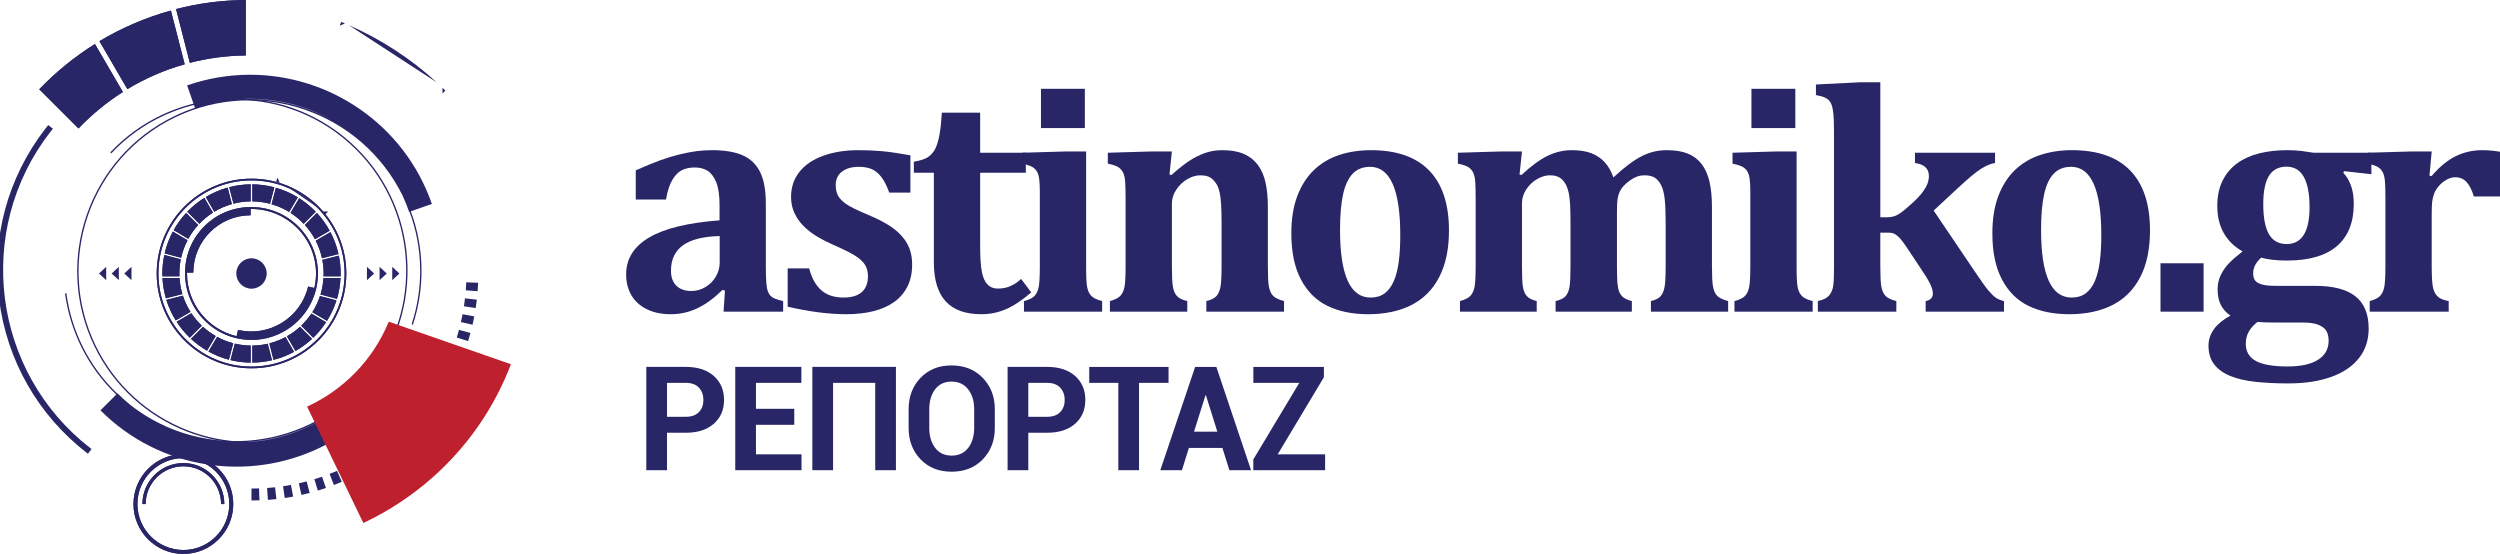 <?xml version="1.0" encoding="utf-8"?>
<!-- Generator: Adobe Illustrator 15.1.0, SVG Export Plug-In . SVG Version: 6.00 Build 0)  -->
<!DOCTYPE svg PUBLIC "-//W3C//DTD SVG 1.1//EN" "http://www.w3.org/Graphics/SVG/1.1/DTD/svg11.dtd">
<svg version="1.1" id="Layer_1" xmlns="http://www.w3.org/2000/svg" xmlns:xlink="http://www.w3.org/1999/xlink" x="0px" y="0px"
	 width="352.501px" height="78.106px" viewBox="0 0 352.501 78.106" enable-background="new 0 0 352.501 78.106"
	 xml:space="preserve">
<g>
	<g>
		<g>
			<g>
				<defs>
					<path id="SVGID_1_" d="M22.338,38.562c0-7.238,5.889-13.123,13.12-13.123c7.239,0,13.131,5.885,13.131,13.123
						c0,7.234-5.892,13.123-13.131,13.123C28.228,51.685,22.338,45.796,22.338,38.562 M22.091,38.562
						c0,7.374,5.997,13.371,13.367,13.371c7.377,0,13.374-5.997,13.374-13.371c0-7.371-5.997-13.372-13.374-13.372
						C28.088,25.19,22.091,31.191,22.091,38.562"/>
				</defs>
				<use xlink:href="#SVGID_1_"  overflow="visible" fill="#292668"/>
				<clipPath id="SVGID_2_">
					<use xlink:href="#SVGID_1_"  overflow="visible"/>
				</clipPath>
				<rect x="22.091" y="25.19" clip-path="url(#SVGID_2_)" fill="#292668" width="26.741" height="26.743"/>
			</g>
			<g>
				<defs>
					<path id="SVGID_3_" d="M35.578,28.395c0.859,0.013,1.698,0.129,2.493,0.336l0.611-2.321c-0.991-0.264-2.03-0.404-3.104-0.419
						V28.395z"/>
				</defs>
				<use xlink:href="#SVGID_3_"  overflow="visible" fill="#292668"/>
				<clipPath id="SVGID_4_">
					<use xlink:href="#SVGID_3_"  overflow="visible"/>
				</clipPath>
				<rect x="35.578" y="25.99" clip-path="url(#SVGID_4_)" fill="#292668" width="3.104" height="2.741"/>
			</g>
			<g>
				<defs>
					<path id="SVGID_5_" d="M32.322,26.386l0.599,2.33c0.774-0.201,1.59-0.313,2.425-0.321V25.99
						C34.304,26.005,33.289,26.138,32.322,26.386"/>
				</defs>
				<use xlink:href="#SVGID_5_"  overflow="visible" fill="#292668"/>
				<clipPath id="SVGID_6_">
					<use xlink:href="#SVGID_5_"  overflow="visible"/>
				</clipPath>
				<rect x="32.322" y="25.99" clip-path="url(#SVGID_6_)" fill="#292668" width="3.024" height="2.726"/>
			</g>
			<g>
				<defs>
					<path id="SVGID_7_" d="M22.906,39.198c0.051,0.989,0.22,1.949,0.483,2.859l2.329-0.595c-0.216-0.723-0.352-1.481-0.403-2.264
						H22.906z"/>
				</defs>
				<use xlink:href="#SVGID_7_"  overflow="visible" fill="#292668"/>
				<clipPath id="SVGID_8_">
					<use xlink:href="#SVGID_7_"  overflow="visible"/>
				</clipPath>
				<rect x="22.906" y="39.198" clip-path="url(#SVGID_8_)" fill="#292668" width="2.812" height="2.859"/>
			</g>
			<g>
				<defs>
					<path id="SVGID_9_" d="M23.214,35.734l2.324,0.611c0.196-0.871,0.504-1.693,0.902-2.465l-2.072-1.226
						C23.857,33.613,23.466,34.647,23.214,35.734"/>
				</defs>
				<use xlink:href="#SVGID_9_"  overflow="visible" fill="#292668"/>
				<clipPath id="SVGID_10_">
					<use xlink:href="#SVGID_9_"  overflow="visible"/>
				</clipPath>
				<rect x="23.214" y="32.654" clip-path="url(#SVGID_10_)" fill="#292668" width="3.227" height="3.691"/>
			</g>
			<g>
				<defs>
					<path id="SVGID_11_" d="M29.01,27.779l1.207,2.079c0.767-0.468,1.602-0.832,2.481-1.079l-0.596-2.33
						C31.003,26.754,29.965,27.205,29.01,27.779"/>
				</defs>
				<use xlink:href="#SVGID_11_"  overflow="visible" fill="#292668"/>
				<clipPath id="SVGID_12_">
					<use xlink:href="#SVGID_11_"  overflow="visible"/>
				</clipPath>
				<rect x="29.01" y="26.449" clip-path="url(#SVGID_12_)" fill="#292668" width="3.688" height="3.409"/>
			</g>
			<g>
				<defs>
					<path id="SVGID_13_" d="M38.294,28.798c0.879,0.255,1.71,0.619,2.473,1.091l1.222-2.066c-0.951-0.583-1.99-1.034-3.084-1.35
						L38.294,28.798z"/>
				</defs>
				<use xlink:href="#SVGID_13_"  overflow="visible" fill="#292668"/>
				<clipPath id="SVGID_14_">
					<use xlink:href="#SVGID_13_"  overflow="visible"/>
				</clipPath>
				<rect x="38.294" y="26.474" clip-path="url(#SVGID_14_)" fill="#292668" width="3.695" height="3.416"/>
			</g>
			<g>
				<defs>
					<path id="SVGID_15_" d="M24.484,32.449l2.065,1.228c0.387-0.708,0.854-1.359,1.395-1.953l-1.698-1.698
						C25.563,30.76,24.976,31.571,24.484,32.449"/>
				</defs>
				<use xlink:href="#SVGID_15_"  overflow="visible" fill="#292668"/>
				<clipPath id="SVGID_16_">
					<use xlink:href="#SVGID_15_"  overflow="visible"/>
				</clipPath>
				<rect x="24.484" y="30.026" clip-path="url(#SVGID_16_)" fill="#292668" width="3.46" height="3.651"/>
			</g>
			<g>
				<defs>
					<path id="SVGID_17_" d="M42.981,31.724c0.555,0.611,1.034,1.281,1.43,2.009l2.074-1.207c-0.5-0.906-1.107-1.746-1.806-2.5
						L42.981,31.724z"/>
				</defs>
				<use xlink:href="#SVGID_17_"  overflow="visible" fill="#292668"/>
				<clipPath id="SVGID_18_">
					<use xlink:href="#SVGID_17_"  overflow="visible"/>
				</clipPath>
				<rect x="42.981" y="30.026" clip-path="url(#SVGID_18_)" fill="#292668" width="3.503" height="3.707"/>
			</g>
			<g>
				<defs>
					<path id="SVGID_19_" d="M42.465,45.923l1.702,1.698c0.68-0.659,1.291-1.389,1.81-2.185l-2.066-1.222
						C43.491,44.836,43.004,45.408,42.465,45.923"/>
				</defs>
				<use xlink:href="#SVGID_19_"  overflow="visible" fill="#292668"/>
				<clipPath id="SVGID_20_">
					<use xlink:href="#SVGID_19_"  overflow="visible"/>
				</clipPath>
				<rect x="42.465" y="44.214" clip-path="url(#SVGID_20_)" fill="#292668" width="3.512" height="3.407"/>
			</g>
			<g>
				<defs>
					<path id="SVGID_21_" d="M24.903,45.37c0.528,0.822,1.154,1.576,1.858,2.251l1.698-1.698c-0.556-0.535-1.056-1.119-1.479-1.764
						L24.903,45.37z"/>
				</defs>
				<use xlink:href="#SVGID_21_"  overflow="visible" fill="#292668"/>
				<clipPath id="SVGID_22_">
					<use xlink:href="#SVGID_21_"  overflow="visible"/>
				</clipPath>
				<rect x="24.903" y="44.159" clip-path="url(#SVGID_22_)" fill="#292668" width="3.556" height="3.462"/>
			</g>
			<g>
				<defs>
					<path id="SVGID_23_" d="M22.89,38.562c0,0.136,0.004,0.272,0.013,0.404h2.4c-0.003-0.132-0.007-0.268-0.007-0.404
						c0-0.683,0.068-1.347,0.195-1.994l-2.325-0.61C22.986,36.8,22.89,37.67,22.89,38.562"/>
				</defs>
				<use xlink:href="#SVGID_23_"  overflow="visible" fill="#292668"/>
				<clipPath id="SVGID_24_">
					<use xlink:href="#SVGID_23_"  overflow="visible"/>
				</clipPath>
				<rect x="22.89" y="35.958" clip-path="url(#SVGID_24_)" fill="#292668" width="2.601" height="3.008"/>
			</g>
			<g>
				<defs>
					<path id="SVGID_25_" d="M44.515,33.94c0.396,0.774,0.695,1.605,0.887,2.472l2.325-0.595c-0.24-1.091-0.627-2.125-1.135-3.087
						L44.515,33.94z"/>
				</defs>
				<use xlink:href="#SVGID_25_"  overflow="visible" fill="#292668"/>
				<clipPath id="SVGID_26_">
					<use xlink:href="#SVGID_25_"  overflow="visible"/>
				</clipPath>
				<rect x="44.515" y="32.73" clip-path="url(#SVGID_26_)" fill="#292668" width="3.212" height="3.683"/>
			</g>
			<g>
				<defs>
					<path id="SVGID_27_" d="M44.035,44.023l2.069,1.218c0.56-0.89,1.016-1.857,1.339-2.881l-2.329-0.615
						C44.85,42.552,44.483,43.315,44.035,44.023"/>
				</defs>
				<use xlink:href="#SVGID_27_"  overflow="visible" fill="#292668"/>
				<clipPath id="SVGID_28_">
					<use xlink:href="#SVGID_27_"  overflow="visible"/>
				</clipPath>
				<rect x="44.035" y="41.745" clip-path="url(#SVGID_28_)" fill="#292668" width="3.408" height="3.496"/>
			</g>
			<g>
				<defs>
					<path id="SVGID_29_" d="M45.446,36.641c0.12,0.623,0.187,1.263,0.187,1.921c0,0.136-0.007,0.272-0.016,0.404h2.409
						c0-0.132,0.007-0.268,0.007-0.404c0-0.862-0.087-1.707-0.255-2.521L45.446,36.641z"/>
				</defs>
				<use xlink:href="#SVGID_29_"  overflow="visible" fill="#292668"/>
				<clipPath id="SVGID_30_">
					<use xlink:href="#SVGID_29_"  overflow="visible"/>
				</clipPath>
				<rect x="45.446" y="36.041" clip-path="url(#SVGID_30_)" fill="#292668" width="2.588" height="2.925"/>
			</g>
			<g>
				<defs>
					<path id="SVGID_31_" d="M40.452,47.414l1.21,2.074c0.843-0.479,1.625-1.051,2.337-1.71l-1.698-1.698
						C41.737,46.591,41.119,47.038,40.452,47.414"/>
				</defs>
				<use xlink:href="#SVGID_31_"  overflow="visible" fill="#292668"/>
				<clipPath id="SVGID_32_">
					<use xlink:href="#SVGID_31_"  overflow="visible"/>
				</clipPath>
				<rect x="40.452" y="46.079" clip-path="url(#SVGID_32_)" fill="#292668" width="3.548" height="3.408"/>
			</g>
			<g>
				<defs>
					<path id="SVGID_33_" d="M45.609,39.198c-0.052,0.806-0.192,1.585-0.42,2.328l2.325,0.611c0.279-0.938,0.452-1.921,0.503-2.939
						H45.609z"/>
				</defs>
				<use xlink:href="#SVGID_33_"  overflow="visible" fill="#292668"/>
				<clipPath id="SVGID_34_">
					<use xlink:href="#SVGID_33_"  overflow="visible"/>
				</clipPath>
				<rect x="45.189" y="39.198" clip-path="url(#SVGID_34_)" fill="#292668" width="2.828" height="2.939"/>
			</g>
			<g>
				<defs>
					<path id="SVGID_35_" d="M40.963,30.018c0.679,0.438,1.306,0.954,1.857,1.541l1.702-1.701c-0.699-0.724-1.486-1.367-2.337-1.91
						L40.963,30.018z"/>
				</defs>
				<use xlink:href="#SVGID_35_"  overflow="visible" fill="#292668"/>
				<clipPath id="SVGID_36_">
					<use xlink:href="#SVGID_35_"  overflow="visible"/>
				</clipPath>
				<rect x="40.963" y="27.948" clip-path="url(#SVGID_36_)" fill="#292668" width="3.559" height="3.611"/>
			</g>
			<g>
				<defs>
					<path id="SVGID_37_" d="M26.401,29.858l1.698,1.701c0.576-0.603,1.219-1.134,1.922-1.581l-1.207-2.077
						C27.928,28.452,27.12,29.111,26.401,29.858"/>
				</defs>
				<use xlink:href="#SVGID_37_"  overflow="visible" fill="#292668"/>
				<clipPath id="SVGID_38_">
					<use xlink:href="#SVGID_37_"  overflow="visible"/>
				</clipPath>
				<rect x="26.401" y="27.901" clip-path="url(#SVGID_38_)" fill="#292668" width="3.62" height="3.658"/>
			</g>
			<g>
				<defs>
					<path id="SVGID_39_" d="M23.454,42.281c0.318,1.027,0.767,1.998,1.322,2.896l2.081-1.209c-0.448-0.712-0.807-1.475-1.071-2.285
						L23.454,42.281z"/>
				</defs>
				<use xlink:href="#SVGID_39_"  overflow="visible" fill="#292668"/>
				<clipPath id="SVGID_40_">
					<use xlink:href="#SVGID_39_"  overflow="visible"/>
				</clipPath>
				<rect x="23.454" y="41.683" clip-path="url(#SVGID_40_)" fill="#292668" width="3.403" height="3.494"/>
			</g>
			<g>
				<defs>
					<path id="SVGID_41_" d="M26.929,47.777c0.687,0.64,1.446,1.199,2.265,1.671l1.223-2.066c-0.644-0.368-1.247-0.808-1.79-1.303
						L26.929,47.777z"/>
				</defs>
				<use xlink:href="#SVGID_41_"  overflow="visible" fill="#292668"/>
				<clipPath id="SVGID_42_">
					<use xlink:href="#SVGID_41_"  overflow="visible"/>
				</clipPath>
				<rect x="26.929" y="46.079" clip-path="url(#SVGID_42_)" fill="#292668" width="3.487" height="3.369"/>
			</g>
			<g>
				<defs>
					<path id="SVGID_43_" d="M29.39,49.568c0.902,0.494,1.87,0.887,2.884,1.154l0.611-2.32c-0.799-0.212-1.558-0.515-2.269-0.904
						L29.39,49.568z"/>
				</defs>
				<use xlink:href="#SVGID_43_"  overflow="visible" fill="#292668"/>
				<clipPath id="SVGID_44_">
					<use xlink:href="#SVGID_43_"  overflow="visible"/>
				</clipPath>
				<rect x="29.39" y="47.498" clip-path="url(#SVGID_44_)" fill="#292668" width="3.496" height="3.224"/>
			</g>
			<g>
				<defs>
					<path id="SVGID_45_" d="M35.578,48.724v2.406c0.951-0.011,1.877-0.124,2.772-0.336l-0.599-2.328
						C37.053,48.629,36.325,48.721,35.578,48.724"/>
				</defs>
				<use xlink:href="#SVGID_45_"  overflow="visible" fill="#292668"/>
				<clipPath id="SVGID_46_">
					<use xlink:href="#SVGID_45_"  overflow="visible"/>
				</clipPath>
				<rect x="35.578" y="48.465" clip-path="url(#SVGID_46_)" fill="#292668" width="2.772" height="2.664"/>
			</g>
			<g>
				<defs>
					<path id="SVGID_47_" d="M32.498,50.774c0.915,0.224,1.87,0.344,2.849,0.355v-2.406c-0.768-0.007-1.514-0.099-2.233-0.275
						L32.498,50.774z"/>
				</defs>
				<use xlink:href="#SVGID_47_"  overflow="visible" fill="#292668"/>
				<clipPath id="SVGID_48_">
					<use xlink:href="#SVGID_47_"  overflow="visible"/>
				</clipPath>
				<rect x="32.498" y="48.449" clip-path="url(#SVGID_48_)" fill="#292668" width="2.849" height="2.681"/>
			</g>
			<g>
				<defs>
					<path id="SVGID_49_" d="M37.975,48.417l0.594,2.326c1.02-0.26,1.991-0.643,2.893-1.136l-1.21-2.081
						C39.537,47.91,38.773,48.209,37.975,48.417"/>
				</defs>
				<use xlink:href="#SVGID_49_"  overflow="visible" fill="#292668"/>
				<clipPath id="SVGID_50_">
					<use xlink:href="#SVGID_49_"  overflow="visible"/>
				</clipPath>
				<rect x="37.975" y="47.525" clip-path="url(#SVGID_50_)" fill="#292668" width="3.487" height="3.217"/>
			</g>
			<g>
				<defs>
					<path id="SVGID_51_" d="M24.824,1.278l1.942,7.583c2.528-0.657,5.173-1.013,7.893-1.04V0
						C31.268,0.028,27.971,0.462,24.824,1.278"/>
				</defs>
				<use xlink:href="#SVGID_51_"  overflow="visible" fill="#292668"/>
				<clipPath id="SVGID_52_">
					<use xlink:href="#SVGID_51_"  overflow="visible"/>
				</clipPath>
				<rect x="24.824" clip-path="url(#SVGID_52_)" fill="#292668" width="9.835" height="8.861"/>
			</g>
			<g>
				<defs>
					<path id="SVGID_53_" d="M14.021,5.804l3.939,6.763c2.497-1.51,5.209-2.693,8.082-3.504l-1.945-7.578
						C20.522,2.477,17.133,3.943,14.021,5.804"/>
				</defs>
				<use xlink:href="#SVGID_53_"  overflow="visible" fill="#292668"/>
				<clipPath id="SVGID_54_">
					<use xlink:href="#SVGID_53_"  overflow="visible"/>
				</clipPath>
				<rect x="14.021" y="1.485" clip-path="url(#SVGID_54_)" fill="#292668" width="12.021" height="11.082"/>
			</g>
			<g>
				<defs>
					<path id="SVGID_55_" d="M5.536,12.587l5.533,5.525c1.862-1.957,3.968-3.687,6.256-5.142l-3.939-6.764
						C10.51,8.004,7.877,10.15,5.536,12.587"/>
				</defs>
				<use xlink:href="#SVGID_55_"  overflow="visible" fill="#292668"/>
				<clipPath id="SVGID_56_">
					<use xlink:href="#SVGID_55_"  overflow="visible"/>
				</clipPath>
				<rect x="5.536" y="6.207" clip-path="url(#SVGID_56_)" fill="#292668" width="11.789" height="11.905"/>
			</g>
			<g>
				<defs>
					<path id="SVGID_57_" d="M26.37,38.562c0-0.044,0-0.083,0-0.124h0.886c0-4.459,3.628-8.083,8.082-8.083v-0.887
						c0.044,0,0.084,0,0.124,0c5.018,0,9.097,4.078,9.097,9.093c0,0.704-0.083,1.389-0.236,2.044L43.444,40.4
						c-1.038,4.409-5.469,7.158-9.879,6.119l-0.208,0.887C29.354,46.456,26.37,42.852,26.37,38.562 M35.338,29.203v-0.004
						c-5.097,0-9.24,4.146-9.24,9.24l0,0c0,0.04,0,0.079,0,0.124c0,5.161,4.199,9.364,9.364,9.364c4.104,0,7.595-2.649,8.857-6.328
						c0-0.008,0.004-0.013,0.008-0.017c0.044-0.131,0.088-0.267,0.125-0.402c0.011-0.032,0.02-0.068,0.032-0.104
						c0.027-0.1,0.056-0.207,0.08-0.309c0.008-0.032,0.016-0.063,0.024-0.095v-0.005c0.156-0.679,0.24-1.381,0.24-2.104
						c0-5.162-4.203-9.364-9.365-9.364C35.422,29.198,35.382,29.198,35.338,29.203"/>
				</defs>
				<use xlink:href="#SVGID_57_"  overflow="visible" fill="#292668"/>
				<clipPath id="SVGID_58_">
					<use xlink:href="#SVGID_57_"  overflow="visible"/>
				</clipPath>
				<rect x="26.098" y="29.198" clip-path="url(#SVGID_58_)" fill="#292668" width="18.729" height="18.728"/>
			</g>
			<g>
				<path fill="#292668" d="M6.911,18.5c0.083-0.112,0.171-0.207,0.255-0.315l-0.331-0.255c-0.08,0.108-0.172,0.208-0.256,0.315
					c-10.934,14.122-8.341,34.504,5.78,45.44l0.256-0.33C-1.322,52.559-3.883,32.438,6.911,18.5"/>
				<path fill="#292668" d="M12.4,63.974l-0.168-0.124C5.361,58.527,0.966,50.833-0.133,42.185
					c-1.102-8.648,1.227-17.197,6.548-24.069c0.047-0.059,0.096-0.119,0.144-0.176c0.036-0.047,0.076-0.091,0.116-0.14l0.127-0.16
					l0.66,0.508l-0.131,0.168c-0.041,0.048-0.077,0.095-0.116,0.143c-0.048,0.052-0.092,0.112-0.14,0.167
					C-3.648,32.478-1.103,52.463,12.747,63.19l0.163,0.124L12.4,63.974z M6.767,18.348c-0.008,0.004-0.016,0.017-0.02,0.023
					c-5.252,6.787-7.55,15.225-6.463,23.762c1.034,8.149,5.034,15.438,11.297,20.657C-1.647,51.768-3.879,32.094,6.747,18.372
					C6.751,18.365,6.759,18.352,6.767,18.348z"/>
				<path fill="#292668" d="M45.461,29.826c0.145,0.132,0.276,0.267,0.412,0.403l0.399-0.416"/>
				<line fill="#292668" x1="47.044" y1="29.022" x2="62.012" y2="13.582"/>
				<path fill="#292668" d="M62.399,13.183l0.4-0.411c-0.14-0.136-0.272-0.269-0.412-0.4"/>
				<path fill="#292668" d="M61.581,11.616c-3.691-3.378-7.902-6.104-12.429-8.084"/>
				<path fill="#292668" d="M48.641,3.311c-0.172-0.075-0.352-0.147-0.527-0.219l-0.22,0.532"/>
				<line fill="#292668" x1="47.474" y1="4.645" x2="39.35" y2="24.541"/>
				<path fill="#292668" d="M39.137,25.047l-0.216,0.535c0.18,0.072,0.352,0.144,0.531,0.221"/>
				<path fill="#292668" d="M40.392,26.246c1.69,0.851,3.272,1.938,4.695,3.229"/>
			</g>
			<g>
				<defs>
					<path id="SVGID_59_" d="M47.107,17.105c0.008,0.004,0.016,0.013,0.027,0.02C47.123,17.118,47.115,17.11,47.107,17.105
						 M46.828,16.953c-4.295-2.348-9.261-3.383-14.214-2.868C37.615,13.519,42.577,14.581,46.828,16.953 M26.385,12.04l1.099,3.157
						c-0.975,0.322-1.942,0.718-2.888,1.174C12.543,22.199,7.474,36.745,13.302,48.796c5.521,11.429,18.884,16.575,30.529,12.113
						l-0.084-0.18c-11.549,4.418-24.796-0.688-30.27-12.017C7.697,36.756,12.723,22.327,24.68,16.55
						c11.885-5.749,26.214-0.811,32.063,10.993c0.352,0.752,0.667,1.527,0.943,2.33l0.056-0.015
						c1.95,5.244,1.946,10.825,0.295,15.866l0.184,0.064c1.662-5.081,1.666-10.709-0.295-15.998l2.971-1.031
						C57.01,17.565,46.488,10.538,35.263,10.538C32.314,10.538,29.322,11.021,26.385,12.04"/>
				</defs>
				<use xlink:href="#SVGID_59_"  overflow="visible" fill="#292668"/>
				<clipPath id="SVGID_60_">
					<use xlink:href="#SVGID_59_"  overflow="visible"/>
				</clipPath>
				
					<rect x="-1.797" y="1.647" transform="matrix(-0.9 0.435 -0.435 -0.9 81.482 57.249)" clip-path="url(#SVGID_60_)" fill="#292668" width="71.965" height="72.615"/>
			</g>
			<g>
				<polygon fill="#292668" points="51.75,37.631 51.738,37.643 51.738,39.481 51.75,39.494 52.752,38.566 				"/>
				<polygon fill="#292668" points="53.531,37.631 53.519,37.643 53.519,39.481 53.531,39.494 54.533,38.566 				"/>
				<polygon fill="#292668" points="55.317,37.631 55.305,37.643 55.305,39.481 55.317,39.494 56.315,38.566 				"/>
				<polygon fill="#292668" points="18.527,37.631 18.54,37.643 18.54,39.481 18.527,39.494 17.525,38.566 				"/>
				<polygon fill="#292668" points="16.742,37.631 16.754,37.643 16.754,39.481 16.746,39.494 15.744,38.566 				"/>
				<polygon fill="#292668" points="14.96,37.631 14.972,37.643 14.972,39.481 14.96,39.494 13.958,38.566 				"/>
				<circle fill="#292668" cx="35.462" cy="38.562" r="2.142"/>
			</g>
			<g>
				<defs>
					<path id="SVGID_61_" d="M19.375,71.073c0-3.572,2.909-6.476,6.479-6.476c3.572,0,6.476,2.904,6.476,6.476
						c0,3.57-2.904,6.479-6.476,6.479C22.283,77.551,19.375,74.643,19.375,71.073 M18.819,71.073c0,3.877,3.152,7.034,7.035,7.034
						c3.879,0,7.036-3.157,7.036-7.034c0-3.88-3.157-7.04-7.036-7.04C21.972,64.033,18.819,67.192,18.819,71.073"/>
				</defs>
				<use xlink:href="#SVGID_61_"  overflow="visible" fill="#292668"/>
				<clipPath id="SVGID_62_">
					<use xlink:href="#SVGID_61_"  overflow="visible"/>
				</clipPath>
				<rect x="18.819" y="64.033" clip-path="url(#SVGID_62_)" fill="#292668" width="14.071" height="14.074"/>
			</g>
			<g>
				<defs>
					<path id="SVGID_63_" d="M20.078,71.073L20.078,71.073h0.458l0,0c0-2.937,2.382-5.323,5.317-5.323
						c2.933,0,5.317,2.386,5.317,5.323l0,0h0.46l0,0c0-3.185-2.593-5.782-5.777-5.782C22.667,65.291,20.078,67.888,20.078,71.073"/>
				</defs>
				<use xlink:href="#SVGID_63_"  overflow="visible" fill="#292668"/>
				<clipPath id="SVGID_64_">
					<use xlink:href="#SVGID_63_"  overflow="visible"/>
				</clipPath>
				<rect x="20.078" y="65.291" clip-path="url(#SVGID_64_)" fill="#292668" width="11.553" height="5.782"/>
			</g>
			<g>
				<path fill="#292668" d="M63.21,50.774l1.539,0.679c-0.16,0.359-0.328,0.724-0.504,1.079l-1.51-0.728
					C62.903,51.461,63.063,51.118,63.21,50.774"/>
				<path fill="#292668" d="M64.042,48.672l1.586,0.559c-0.136,0.375-0.276,0.751-0.424,1.119l-1.558-0.619
					C63.786,49.387,63.917,49.028,64.042,48.672"/>
				<path fill="#292668" d="M59.803,56.625l1.35,1.003c-0.231,0.315-0.479,0.64-0.73,0.947l-1.307-1.05
					C59.352,57.231,59.583,56.931,59.803,56.625"/>
				<path fill="#292668" d="M64.716,46.511l1.618,0.435c-0.1,0.384-0.216,0.771-0.331,1.147l-1.603-0.496
					C64.509,47.234,64.617,46.87,64.716,46.511"/>
				<path fill="#292668" d="M61.085,54.761l1.422,0.898c-0.213,0.332-0.436,0.67-0.66,1l-1.382-0.955
					C60.677,55.396,60.886,55.076,61.085,54.761"/>
				<path fill="#292668" d="M62.224,52.808l1.482,0.786c-0.184,0.348-0.383,0.699-0.58,1.046l-1.45-0.847
					C61.865,53.471,62.048,53.135,62.224,52.808"/>
				<path fill="#292668" d="M65.739,39.804l1.678,0.068c-0.016,0.391-0.04,0.793-0.072,1.189l-1.669-0.127
					C65.703,40.56,65.724,40.179,65.739,39.804"/>
				<path fill="#292668" d="M65.225,44.302l1.649,0.315c-0.077,0.391-0.16,0.783-0.244,1.17l-1.642-0.375
					C65.076,45.045,65.152,44.674,65.225,44.302"/>
				<path fill="#292668" d="M58.393,58.395l1.266,1.1c-0.255,0.294-0.527,0.596-0.799,0.886l-1.23-1.141
					C57.893,58.959,58.145,58.676,58.393,58.395"/>
				<path fill="#292668" d="M65.563,42.066l1.67,0.187c-0.048,0.4-0.097,0.795-0.16,1.186l-1.657-0.251
					C65.472,42.815,65.524,42.44,65.563,42.066"/>
				<path fill="#292668" d="M43.664,69.501c-0.379,0.101-0.771,0.2-1.162,0.284l-0.364-1.638c0.364-0.083,0.734-0.171,1.099-0.272
					L43.664,69.501z"/>
				<path fill="#292668" d="M56.847,60.05l1.183,1.189c-0.28,0.28-0.571,0.561-0.859,0.832l-1.143-1.234
					C56.303,60.581,56.58,60.318,56.847,60.05"/>
				<path fill="#292668" d="M41.334,70.024c-0.391,0.077-0.787,0.14-1.179,0.196l-0.248-1.656c0.376-0.057,0.747-0.121,1.119-0.189
					L41.334,70.024z"/>
				<path fill="#292668" d="M48.189,67.932c-0.367,0.156-0.735,0.312-1.106,0.455l-0.611-1.564c0.352-0.136,0.703-0.281,1.051-0.432
					L48.189,67.932z"/>
				<path fill="#292668" d="M38.97,70.373c-0.396,0.045-0.795,0.079-1.194,0.108l-0.116-1.674c0.376-0.028,0.755-0.064,1.126-0.103
					L38.97,70.373z"/>
				<path fill="#292668" d="M35.458,68.883c0.355,0,0.714-0.004,1.066-0.017l0.06,1.678c-0.372,0.016-0.751,0.023-1.126,0.023
					V68.883z"/>
				<path fill="#292668" d="M45.957,68.803c-0.376,0.132-0.755,0.255-1.139,0.373l-0.491-1.606c0.36-0.111,0.724-0.228,1.079-0.353
					L45.957,68.803z"/>
				<path fill="#292668" d="M50.347,66.897C50,67.08,49.64,67.26,49.281,67.433l-0.728-1.513c0.339-0.165,0.684-0.337,1.011-0.512
					L50.347,66.897z"/>
				<path fill="#292668" d="M54.406,64.352c-0.324,0.236-0.652,0.468-0.979,0.691l-0.947-1.385c0.316-0.217,0.624-0.436,0.927-0.659
					L54.406,64.352z"/>
				<path fill="#292668" d="M55.181,61.588l1.091,1.277c-0.296,0.256-0.607,0.512-0.915,0.76l-1.051-1.314
					C54.605,62.08,54.896,61.835,55.181,61.588"/>
				<path fill="#292668" d="M52.425,65.699c-0.335,0.212-0.684,0.415-1.027,0.615l-0.835-1.455c0.324-0.182,0.651-0.383,0.972-0.583
					L52.425,65.699z"/>
			</g>
			<path fill="#BE202E" d="M43.3,57.333l7.93,16.407c9.264-4.357,16.903-12.156,20.809-22.383l-17.226-6
				C52.565,50.838,48.362,55.008,43.3,57.333z"/>
		</g>
	</g>
	<g>
		<g>
			<g>
				<path fill="#292668" d="M102.221,40.984l-0.338-0.113c-1.235,1.205-2.436,2.078-3.603,2.62
					c-1.167,0.543-2.406,0.814-3.715,0.814c-1.296,0-2.421-0.238-3.377-0.711c-0.957-0.475-1.68-1.134-2.168-1.977
					c-0.49-0.844-0.734-1.814-0.734-2.914c0-2.214,1.088-3.956,3.264-5.229c2.176-1.273,5.478-2.074,9.906-2.406v-2.146
					c0-1.4-0.158-2.48-0.475-3.242c-0.316-0.76-0.723-1.295-1.219-1.603c-0.498-0.308-1.093-0.464-1.785-0.464
					c-0.693,0-1.291,0.121-1.795,0.362c-0.505,0.24-0.96,0.696-1.367,1.367c-0.406,0.67-0.708,1.601-0.903,2.79h-4.27v-4.112
					c1.385-0.618,2.537-1.091,3.456-1.423c0.918-0.33,1.826-0.606,2.722-0.825c0.896-0.217,1.698-0.372,2.406-0.462
					c0.708-0.092,1.416-0.136,2.124-0.136c1.822,0,3.279,0.242,4.371,0.724c1.092,0.482,1.909,1.265,2.451,2.348
					c0.542,1.084,0.813,2.583,0.813,4.496v8.81c0,0.994,0.022,1.762,0.068,2.305c0.045,0.541,0.116,0.943,0.214,1.208
					c0.098,0.264,0.222,0.475,0.373,0.633s0.335,0.286,0.553,0.383c0.218,0.099,0.629,0.222,1.231,0.374v1.491h-8.403
					L102.221,40.984z M101.476,33.283c-2.334,0.06-4.062,0.497-5.184,1.309c-1.122,0.813-1.683,2.003-1.683,3.569
					c0,0.934,0.256,1.645,0.768,2.135c0.512,0.489,1.219,0.734,2.123,0.734c0.692,0,1.348-0.185,1.965-0.554
					c0.618-0.369,1.107-0.862,1.469-1.479c0.361-0.617,0.542-1.272,0.542-1.965V33.283z"/>
				<path fill="#292668" d="M114.091,37.844c0.361,1.371,0.934,2.399,1.716,3.083c0.783,0.686,1.83,1.028,3.14,1.028
					c1.129,0,1.983-0.257,2.564-0.768c0.58-0.513,0.87-1.258,0.87-2.237c0-0.617-0.132-1.145-0.396-1.581
					c-0.264-0.437-0.7-0.855-1.311-1.253c-0.61-0.4-1.652-0.923-3.128-1.57c-0.829-0.362-1.607-0.761-2.337-1.198
					c-0.731-0.436-1.367-0.929-1.909-1.479c-0.542-0.55-0.972-1.163-1.287-1.842c-0.317-0.677-0.475-1.43-0.475-2.259
					c0-1.354,0.392-2.529,1.174-3.523c0.783-0.994,1.901-1.754,3.354-2.282c1.454-0.526,3.113-0.79,4.981-0.79
					c1.099,0,2.175,0.044,3.229,0.136c1.054,0.09,2.417,0.286,4.089,0.587v5.262h-2.982c-0.346-0.963-0.727-1.708-1.141-2.236
					c-0.415-0.527-0.869-0.893-1.367-1.095c-0.497-0.204-1.092-0.305-1.784-0.305c-0.994,0-1.785,0.226-2.372,0.677
					c-0.587,0.453-0.881,1.084-0.881,1.898c0,0.573,0.105,1.062,0.316,1.468c0.21,0.407,0.587,0.801,1.129,1.186
					c0.542,0.384,1.588,0.899,3.14,1.548c1.415,0.587,2.567,1.2,3.456,1.841c0.888,0.64,1.566,1.377,2.033,2.213
					c0.466,0.837,0.7,1.812,0.7,2.926c0,1.219-0.226,2.27-0.678,3.149c-0.452,0.882-1.084,1.609-1.898,2.181
					c-0.813,0.572-1.788,0.997-2.925,1.276c-1.137,0.279-2.391,0.418-3.761,0.418c-2.484,0-5.249-0.354-8.29-1.062v-5.399H114.091z"
					/>
				<path fill="#292668" d="M145.409,41.232c-1.326,1.13-2.53,1.925-3.614,2.384s-2.229,0.688-3.434,0.688
					c-2.243,0-3.919-0.605-5.026-1.819c-1.106-1.212-1.66-3.046-1.66-5.5V24.359h-2.824V22.8c0.918-0.15,1.596-0.376,2.033-0.678
					c0.436-0.301,0.775-0.704,1.017-1.208c0.241-0.505,0.433-1.163,0.576-1.976c0.143-0.814,0.251-1.83,0.327-3.05h5.398v5.647
					h6.438v2.823h-6.438v10.188c0,1.702,0.079,2.958,0.237,3.771c0.158,0.813,0.425,1.412,0.803,1.796
					c0.376,0.383,0.842,0.576,1.4,0.576c0.421,0,0.798-0.037,1.129-0.114c0.332-0.075,0.681-0.211,1.05-0.407
					c0.369-0.194,0.757-0.473,1.164-0.835L145.409,41.232z"/>
				<path fill="#292668" d="M144.38,42.453c0.738-0.196,1.246-0.453,1.525-0.768c0.278-0.316,0.466-0.746,0.564-1.288
					c0.099-0.541,0.147-1.528,0.147-2.959V26.934c0-0.737-0.034-1.333-0.101-1.784c-0.068-0.453-0.196-0.813-0.385-1.084
					c-0.188-0.271-0.444-0.479-0.767-0.622c-0.325-0.143-0.742-0.267-1.254-0.372v-1.537l6.211-0.181h2.824v16.06
					c0,0.844,0.011,1.496,0.034,1.955s0.056,0.812,0.102,1.06c0.044,0.249,0.108,0.472,0.191,0.667
					c0.083,0.197,0.192,0.377,0.328,0.543c0.135,0.167,0.331,0.316,0.587,0.451c0.255,0.136,0.595,0.257,1.016,0.363v1.491H144.38
					V42.453z M152.965,12.523v5.534h-6.189v-5.534H152.965z"/>
				<path fill="#292668" d="M181.053,43.944h-10.956v-1.491c0.692-0.165,1.174-0.411,1.445-0.735c0.271-0.323,0.456-0.76,0.554-1.31
					c0.097-0.549,0.146-1.54,0.146-2.971v-6.031c0-1.069-0.023-1.946-0.067-2.632c-0.046-0.684-0.117-1.245-0.215-1.682
					c-0.098-0.436-0.233-0.803-0.407-1.095c-0.173-0.295-0.365-0.535-0.576-0.724c-0.211-0.188-0.452-0.328-0.722-0.418
					c-0.271-0.09-0.617-0.135-1.04-0.135c-0.572,0-1.167,0.176-1.784,0.531c-0.618,0.354-1.138,0.844-1.56,1.468
					c-0.422,0.625-0.633,1.292-0.633,2v8.695c0,1.431,0.046,2.425,0.136,2.982c0.09,0.558,0.274,0.998,0.553,1.321
					c0.278,0.324,0.772,0.57,1.48,0.735v1.491h-10.91v-1.491c0.722-0.196,1.223-0.453,1.502-0.768
					c0.277-0.316,0.466-0.746,0.564-1.288c0.098-0.541,0.146-1.528,0.146-2.959v-9.283c0-1.115-0.018-1.939-0.056-2.474
					c-0.038-0.534-0.128-0.963-0.271-1.286c-0.143-0.325-0.361-0.588-0.655-0.792c-0.293-0.203-0.801-0.38-1.525-0.53v-1.537
					l6.189-0.181h2.846l-0.339,3.252l0.272,0.068c0.933-0.827,1.754-1.479,2.462-1.955c0.708-0.473,1.449-0.849,2.225-1.128
					c0.775-0.279,1.592-0.418,2.451-0.418c1.235,0,2.259,0.178,3.073,0.531c0.812,0.354,1.471,0.87,1.976,1.547
					c0.504,0.677,0.865,1.507,1.084,2.485c0.217,0.979,0.327,2.115,0.327,3.41v8.267c0,0.664,0.011,1.284,0.034,1.865
					c0.022,0.579,0.079,1.042,0.169,1.388c0.09,0.347,0.215,0.629,0.373,0.848c0.158,0.218,0.38,0.403,0.666,0.553
					c0.286,0.151,0.633,0.278,1.04,0.384V43.944z"/>
				<path fill="#292668" d="M192.922,44.305c-2.214,0-4.123-0.388-5.727-1.164c-1.603-0.775-2.857-2.017-3.761-3.728
					c-0.903-1.708-1.356-3.881-1.356-6.516c0-2.018,0.279-3.765,0.837-5.241c0.557-1.476,1.333-2.696,2.327-3.659
					c0.994-0.963,2.179-1.676,3.556-2.135c1.378-0.459,2.872-0.688,4.484-0.688c3.644,0,6.392,0.959,8.246,2.881
					c1.852,1.92,2.778,4.731,2.778,8.436c0,2.621-0.459,4.816-1.378,6.584c-0.917,1.77-2.229,3.083-3.93,3.943
					C197.296,43.876,195.271,44.305,192.922,44.305z M188.946,32.401c0,3.193,0.358,5.584,1.073,7.172
					c0.715,1.589,1.796,2.383,3.242,2.383c0.798,0,1.464-0.204,1.999-0.611c0.535-0.406,0.964-0.993,1.288-1.762
					c0.324-0.768,0.553-1.689,0.689-2.767c0.135-1.076,0.202-2.285,0.202-3.626c0-3.238-0.357-5.658-1.073-7.262
					c-0.715-1.604-1.773-2.406-3.174-2.406c-1.024,0-1.845,0.325-2.461,0.972c-0.618,0.647-1.071,1.619-1.356,2.914
					C189.089,28.704,188.946,30.369,188.946,32.401z"/>
				<path fill="#292668" d="M214.256,24.607l0.271,0.068c1.37-1.28,2.605-2.184,3.705-2.711c1.098-0.526,2.221-0.79,3.365-0.79
					c1.115,0,2.041,0.143,2.779,0.429c0.737,0.286,1.362,0.704,1.874,1.254c0.512,0.55,0.926,1.269,1.243,2.157
					c1.521-1.415,2.842-2.408,3.965-2.982c1.122-0.572,2.292-0.858,3.512-0.858c1.205,0,2.203,0.158,2.993,0.475
					c0.791,0.315,1.442,0.805,1.955,1.467c0.511,0.663,0.885,1.491,1.118,2.485c0.233,0.994,0.35,2.184,0.35,3.569v8.245
					c0,0.664,0.011,1.284,0.035,1.865c0.022,0.579,0.079,1.042,0.169,1.388c0.09,0.347,0.214,0.629,0.372,0.848
					c0.159,0.218,0.38,0.403,0.667,0.553c0.286,0.151,0.633,0.278,1.04,0.384v1.491h-10.888v-1.491
					c0.678-0.165,1.144-0.407,1.401-0.723c0.255-0.316,0.432-0.752,0.53-1.311c0.097-0.557,0.147-1.551,0.147-2.982v-6.053
					c0-1.356-0.046-2.458-0.136-3.31s-0.264-1.517-0.519-1.999c-0.257-0.481-0.561-0.829-0.915-1.04
					c-0.354-0.21-0.818-0.315-1.39-0.315c-0.392,0-0.754,0.06-1.084,0.18c-0.332,0.122-0.667,0.305-1.005,0.553
					c-0.339,0.249-0.629,0.501-0.871,0.757c-0.24,0.257-0.433,0.543-0.575,0.859c-0.144,0.316-0.241,0.671-0.294,1.062
					c-0.053,0.392-0.079,1.031-0.079,1.92v7.363c0,1.024,0.018,1.807,0.057,2.349c0.037,0.542,0.117,0.98,0.238,1.311
					c0.119,0.332,0.312,0.606,0.574,0.825c0.264,0.219,0.675,0.402,1.231,0.554v1.491h-10.751v-1.491
					c0.693-0.165,1.17-0.407,1.434-0.723c0.264-0.316,0.44-0.749,0.532-1.3c0.09-0.548,0.135-1.546,0.135-2.993v-6.053
					c0-0.994-0.02-1.834-0.056-2.52c-0.039-0.684-0.103-1.238-0.193-1.661c-0.09-0.42-0.213-0.79-0.372-1.106
					c-0.158-0.316-0.339-0.572-0.542-0.768c-0.203-0.195-0.444-0.347-0.723-0.453c-0.278-0.104-0.629-0.157-1.05-0.157
					c-0.558,0-1.141,0.172-1.75,0.519c-0.611,0.346-1.123,0.829-1.537,1.445c-0.414,0.618-0.621,1.28-0.621,1.988v8.741
					c0,1.416,0.042,2.406,0.124,2.971c0.083,0.565,0.259,1.009,0.532,1.333c0.271,0.324,0.745,0.57,1.423,0.735v1.491h-10.819
					v-1.491c0.721-0.196,1.223-0.453,1.501-0.768c0.278-0.316,0.467-0.746,0.563-1.288c0.099-0.541,0.147-1.528,0.147-2.959v-9.283
					c0-1.115-0.018-1.939-0.055-2.474c-0.039-0.534-0.129-0.963-0.272-1.286c-0.143-0.325-0.361-0.588-0.655-0.792
					c-0.293-0.203-0.801-0.38-1.524-0.53v-1.537l6.19-0.181h2.846L214.256,24.607z"/>
				<path fill="#292668" d="M244.558,42.453c0.737-0.196,1.246-0.453,1.525-0.768c0.278-0.316,0.466-0.746,0.564-1.288
					c0.097-0.541,0.147-1.528,0.147-2.959V26.934c0-0.737-0.034-1.333-0.101-1.784c-0.068-0.453-0.197-0.813-0.385-1.084
					c-0.188-0.271-0.444-0.479-0.767-0.622c-0.325-0.143-0.743-0.267-1.254-0.372v-1.537l6.211-0.181h2.824v16.06
					c0,0.844,0.011,1.496,0.035,1.955c0.022,0.459,0.056,0.812,0.102,1.06c0.044,0.249,0.109,0.472,0.191,0.667
					c0.083,0.197,0.193,0.377,0.328,0.543c0.136,0.167,0.332,0.316,0.587,0.451c0.257,0.136,0.596,0.257,1.018,0.363v1.491h-11.024
					V42.453z M253.142,12.523v5.534h-6.189v-5.534H253.142z"/>
				<path fill="#292668" d="M272.646,29.69l5.828,8.629c0.86,1.28,1.491,2.161,1.897,2.643c0.407,0.482,0.761,0.825,1.063,1.027
					c0.301,0.204,0.677,0.358,1.13,0.464v1.491h-11.046v-1.491c0.678-0.136,1.017-0.49,1.017-1.062c0-0.391-0.132-0.854-0.396-1.39
					c-0.264-0.534-0.778-1.366-1.546-2.495l-1.74-2.62c-0.393-0.587-0.708-1.013-0.949-1.276c-0.24-0.264-0.478-0.463-0.711-0.6
					c-0.234-0.135-0.563-0.203-0.983-0.203h-1.084v4.607c0,1.431,0.045,2.417,0.135,2.96c0.091,0.541,0.274,0.975,0.554,1.298
					c0.279,0.325,0.802,0.584,1.57,0.78v1.491h-11.068v-1.491c0.452-0.106,0.805-0.229,1.062-0.374
					c0.256-0.143,0.456-0.309,0.599-0.497s0.267-0.429,0.372-0.722c0.105-0.294,0.173-0.701,0.204-1.22
					c0.029-0.52,0.044-1.261,0.044-2.226V19.796c0-1.295-0.011-2.248-0.033-2.857c-0.022-0.609-0.072-1.122-0.147-1.537
					c-0.075-0.414-0.188-0.746-0.338-0.994c-0.152-0.248-0.369-0.447-0.655-0.598c-0.286-0.15-0.746-0.286-1.377-0.407v-1.491
					l6.279-0.315h2.801v19.042h0.746c0.526,0,0.941-0.052,1.242-0.158c0.302-0.105,0.614-0.275,0.938-0.508
					c0.323-0.233,0.825-0.655,1.502-1.265c0.678-0.61,1.19-1.152,1.537-1.627c0.346-0.474,0.579-0.888,0.7-1.242
					c0.121-0.354,0.181-0.697,0.181-1.027c0-1.04-0.655-1.649-1.964-1.83v-1.446h11.293v1.446c-0.588,0.091-1.243,0.361-1.964,0.813
					c-0.724,0.452-1.86,1.4-3.411,2.847L272.646,29.69z"/>
				<path fill="#292668" d="M291.766,44.305c-2.212,0-4.122-0.388-5.725-1.164c-1.604-0.775-2.858-2.017-3.762-3.728
					c-0.904-1.708-1.355-3.881-1.355-6.516c0-2.018,0.279-3.765,0.835-5.241c0.557-1.476,1.333-2.696,2.327-3.659
					c0.994-0.963,2.18-1.676,3.558-2.135c1.377-0.459,2.872-0.688,4.484-0.688c3.644,0,6.393,0.959,8.245,2.881
					c1.852,1.92,2.777,4.731,2.777,8.436c0,2.621-0.459,4.816-1.376,6.584c-0.919,1.77-2.229,3.083-3.931,3.943
					C296.142,43.876,294.117,44.305,291.766,44.305z M287.792,32.401c0,3.193,0.357,5.584,1.073,7.172
					c0.715,1.589,1.795,2.383,3.242,2.383c0.796,0,1.463-0.204,1.999-0.611c0.535-0.406,0.964-0.993,1.287-1.762
					c0.323-0.768,0.554-1.689,0.688-2.767c0.136-1.076,0.204-2.285,0.204-3.626c0-3.238-0.358-5.658-1.073-7.262
					c-0.715-1.604-1.773-2.406-3.174-2.406c-1.024,0-1.845,0.325-2.463,0.972c-0.617,0.647-1.069,1.619-1.354,2.914
					C287.935,28.704,287.792,30.369,287.792,32.401z"/>
				<path fill="#292668" d="M310.708,37.122v6.822h-6.077v-6.822H310.708z"/>
				<path fill="#292668" d="M334.368,24.563l-3.862-0.431l-0.092,0.249c0.422,0.422,0.772,0.998,1.051,1.728
					c0.279,0.732,0.418,1.607,0.418,2.632c0,2.619-0.794,4.607-2.384,5.963c-1.588,1.355-3.926,2.033-7.013,2.033
					c-1.491,0-2.711-0.136-3.659-0.407c-0.754,0.677-1.13,1.409-1.13,2.192c0,0.451,0.094,0.798,0.283,1.038
					c0.188,0.242,0.508,0.426,0.959,0.554c0.452,0.128,1.093,0.191,1.92,0.191h5.603c2.514,0,4.396,0.49,5.647,1.469
					c1.25,0.979,1.874,2.498,1.874,4.563c0,1.61-0.455,2.996-1.366,4.156c-0.912,1.159-2.218,2.043-3.918,2.654
					c-1.702,0.609-3.721,0.915-6.054,0.915c-1.702,0-3.246-0.076-4.631-0.226c-1.385-0.151-2.566-0.426-3.545-0.825
					c-0.98-0.4-1.737-0.945-2.271-1.638c-0.534-0.692-0.801-1.574-0.801-2.643c0-0.858,0.271-1.647,0.812-2.371
					c0.543-0.723,1.302-1.341,2.282-1.852c-0.633-0.452-1.092-0.972-1.378-1.559c-0.286-0.587-0.429-1.31-0.429-2.168
					c0-0.708,0.147-1.371,0.44-1.988c0.294-0.618,0.686-1.179,1.174-1.683c0.491-0.505,1.126-1.058,1.909-1.661
					c-1.175-0.663-2.063-1.532-2.666-2.61c-0.603-1.076-0.903-2.337-0.903-3.783c0-1.401,0.252-2.601,0.757-3.604
					c0.504-1,1.197-1.818,2.079-2.45c0.88-0.633,1.92-1.095,3.116-1.389c1.198-0.293,2.489-0.44,3.875-0.44
					c0.768,0,1.445,0.038,2.032,0.112c0.588,0.077,1.159,0.159,1.717,0.249h8.154V24.563z M318.308,45.389
					c-0.543,0.422-0.953,0.882-1.232,1.379c-0.279,0.497-0.417,1.069-0.417,1.716c0,1.084,0.47,1.887,1.412,2.406
					c0.941,0.521,2.428,0.78,4.462,0.78c1.896,0,3.338-0.316,4.326-0.949c0.985-0.632,1.479-1.521,1.479-2.666
					c0-0.512-0.09-0.948-0.271-1.311c-0.181-0.361-0.535-0.662-1.063-0.902c-0.526-0.241-1.271-0.362-2.236-0.362h-3.884
					C319.783,45.479,318.924,45.449,318.308,45.389z M319.121,28.786c0,1.898,0.267,3.31,0.801,4.235
					c0.534,0.927,1.375,1.39,2.518,1.39c1.04,0,1.833-0.429,2.384-1.287c0.55-0.859,0.824-2.168,0.824-3.931
					c0-1.852-0.268-3.264-0.802-4.235c-0.534-0.97-1.351-1.456-2.45-1.456c-1.115,0-1.939,0.433-2.474,1.298
					C319.388,25.666,319.121,26.995,319.121,28.786z"/>
				<path fill="#292668" d="M342.556,24.766l0.292,0.068c1.1-1.295,2.229-2.228,3.389-2.802c1.159-0.572,2.417-0.858,3.771-0.858
					c0.919,0,1.883,0.099,2.892,0.293v6.234h-4.089c-0.257-0.874-0.591-1.543-1.004-2.01c-0.415-0.466-0.968-0.7-1.661-0.7
					c-0.331,0-0.696,0.101-1.095,0.304c-0.399,0.204-0.769,0.49-1.107,0.859c-0.339,0.369-0.579,0.746-0.722,1.128
					c-0.145,0.385-0.238,0.772-0.283,1.164c-0.044,0.393-0.068,0.98-0.068,1.763v7.205c0,1.431,0.053,2.432,0.159,3.004
					c0.105,0.573,0.316,1.021,0.633,1.345s0.851,0.553,1.604,0.689v1.491h-11.137v-1.491c0.724-0.196,1.223-0.453,1.502-0.768
					c0.279-0.316,0.466-0.746,0.565-1.288c0.097-0.541,0.147-1.528,0.147-2.959v-9.283c0-1.115-0.02-1.939-0.057-2.474
					c-0.038-0.534-0.128-0.963-0.271-1.286c-0.143-0.325-0.362-0.588-0.655-0.792c-0.294-0.203-0.802-0.38-1.524-0.53v-1.537
					l6.189-0.181h2.846L342.556,24.766z"/>
			</g>
		</g>
		<g>
			<path fill="#292668" d="M94.048,61.018V66.3h-2.921V51.733h5.572c1.674,0,2.991,0.427,3.952,1.281
				c0.96,0.854,1.44,1.977,1.44,3.37c0,1.394-0.48,2.516-1.44,3.363c-0.961,0.847-2.278,1.27-3.952,1.27H94.048z M94.048,58.767
				h2.651c0.814,0,1.431-0.222,1.851-0.666c0.421-0.443,0.631-1.009,0.631-1.695c0-0.701-0.209-1.279-0.625-1.737
				c-0.417-0.456-1.035-0.685-1.856-0.685h-2.651V58.767z"/>
			<path fill="#292668" d="M111.993,59.897h-5.402v4.16h6.423V66.3h-9.343V51.733h9.323v2.251h-6.403v3.661h5.402V59.897z"/>
			<path fill="#292668" d="M126.327,66.3h-2.922V53.985h-5.942V66.3h-2.922V51.733h11.786V66.3z"/>
			<path fill="#292668" d="M140.27,60.328c0,1.793-0.563,3.272-1.691,4.436c-1.127,1.165-2.595,1.747-4.401,1.747
				c-1.801,0-3.261-0.583-4.382-1.75c-1.121-1.167-1.681-2.645-1.681-4.432v-2.621c0-1.782,0.559-3.257,1.676-4.427
				c1.117-1.17,2.572-1.756,4.367-1.756c1.807,0,3.277,0.585,4.411,1.756s1.701,2.646,1.701,4.427V60.328z M137.359,57.686
				c0-1.134-0.284-2.063-0.85-2.791c-0.567-0.727-1.351-1.09-2.351-1.09c-0.987,0-1.756,0.363-2.306,1.09
				c-0.551,0.728-0.825,1.657-0.825,2.791v2.642c0,1.154,0.277,2.093,0.83,2.821c0.554,0.726,1.327,1.091,2.321,1.091
				c1,0,1.78-0.365,2.341-1.091c0.56-0.728,0.84-1.667,0.84-2.821V57.686z"/>
			<path fill="#292668" d="M144.99,61.018V66.3h-2.92V51.733h5.572c1.673,0,2.991,0.427,3.951,1.281
				c0.961,0.854,1.44,1.977,1.44,3.37c0,1.394-0.479,2.516-1.44,3.363c-0.96,0.847-2.278,1.27-3.951,1.27H144.99z M144.99,58.767
				h2.652c0.813,0,1.431-0.222,1.85-0.666c0.42-0.443,0.63-1.009,0.63-1.695c0-0.701-0.208-1.279-0.625-1.737
				c-0.417-0.456-1.036-0.685-1.855-0.685h-2.652V58.767z"/>
			<path fill="#292668" d="M164.766,53.985h-4.162V66.3h-2.92V53.985h-4.103v-2.251h11.185V53.985z"/>
			<path fill="#292668" d="M172.357,63.158h-4.723l-0.98,3.142h-3.051l4.912-14.566h2.991l4.893,14.566h-3.051L172.357,63.158z
				 M168.355,60.868h3.291l-1.61-5.132h-0.06L168.355,60.868z"/>
			<path fill="#292668" d="M180.157,64.058h6.684V66.3h-10.124v-1.52l6.481-10.795h-6.473v-2.251h9.944v1.46L180.157,64.058z"/>
		</g>
	</g>
</g>
</svg>
